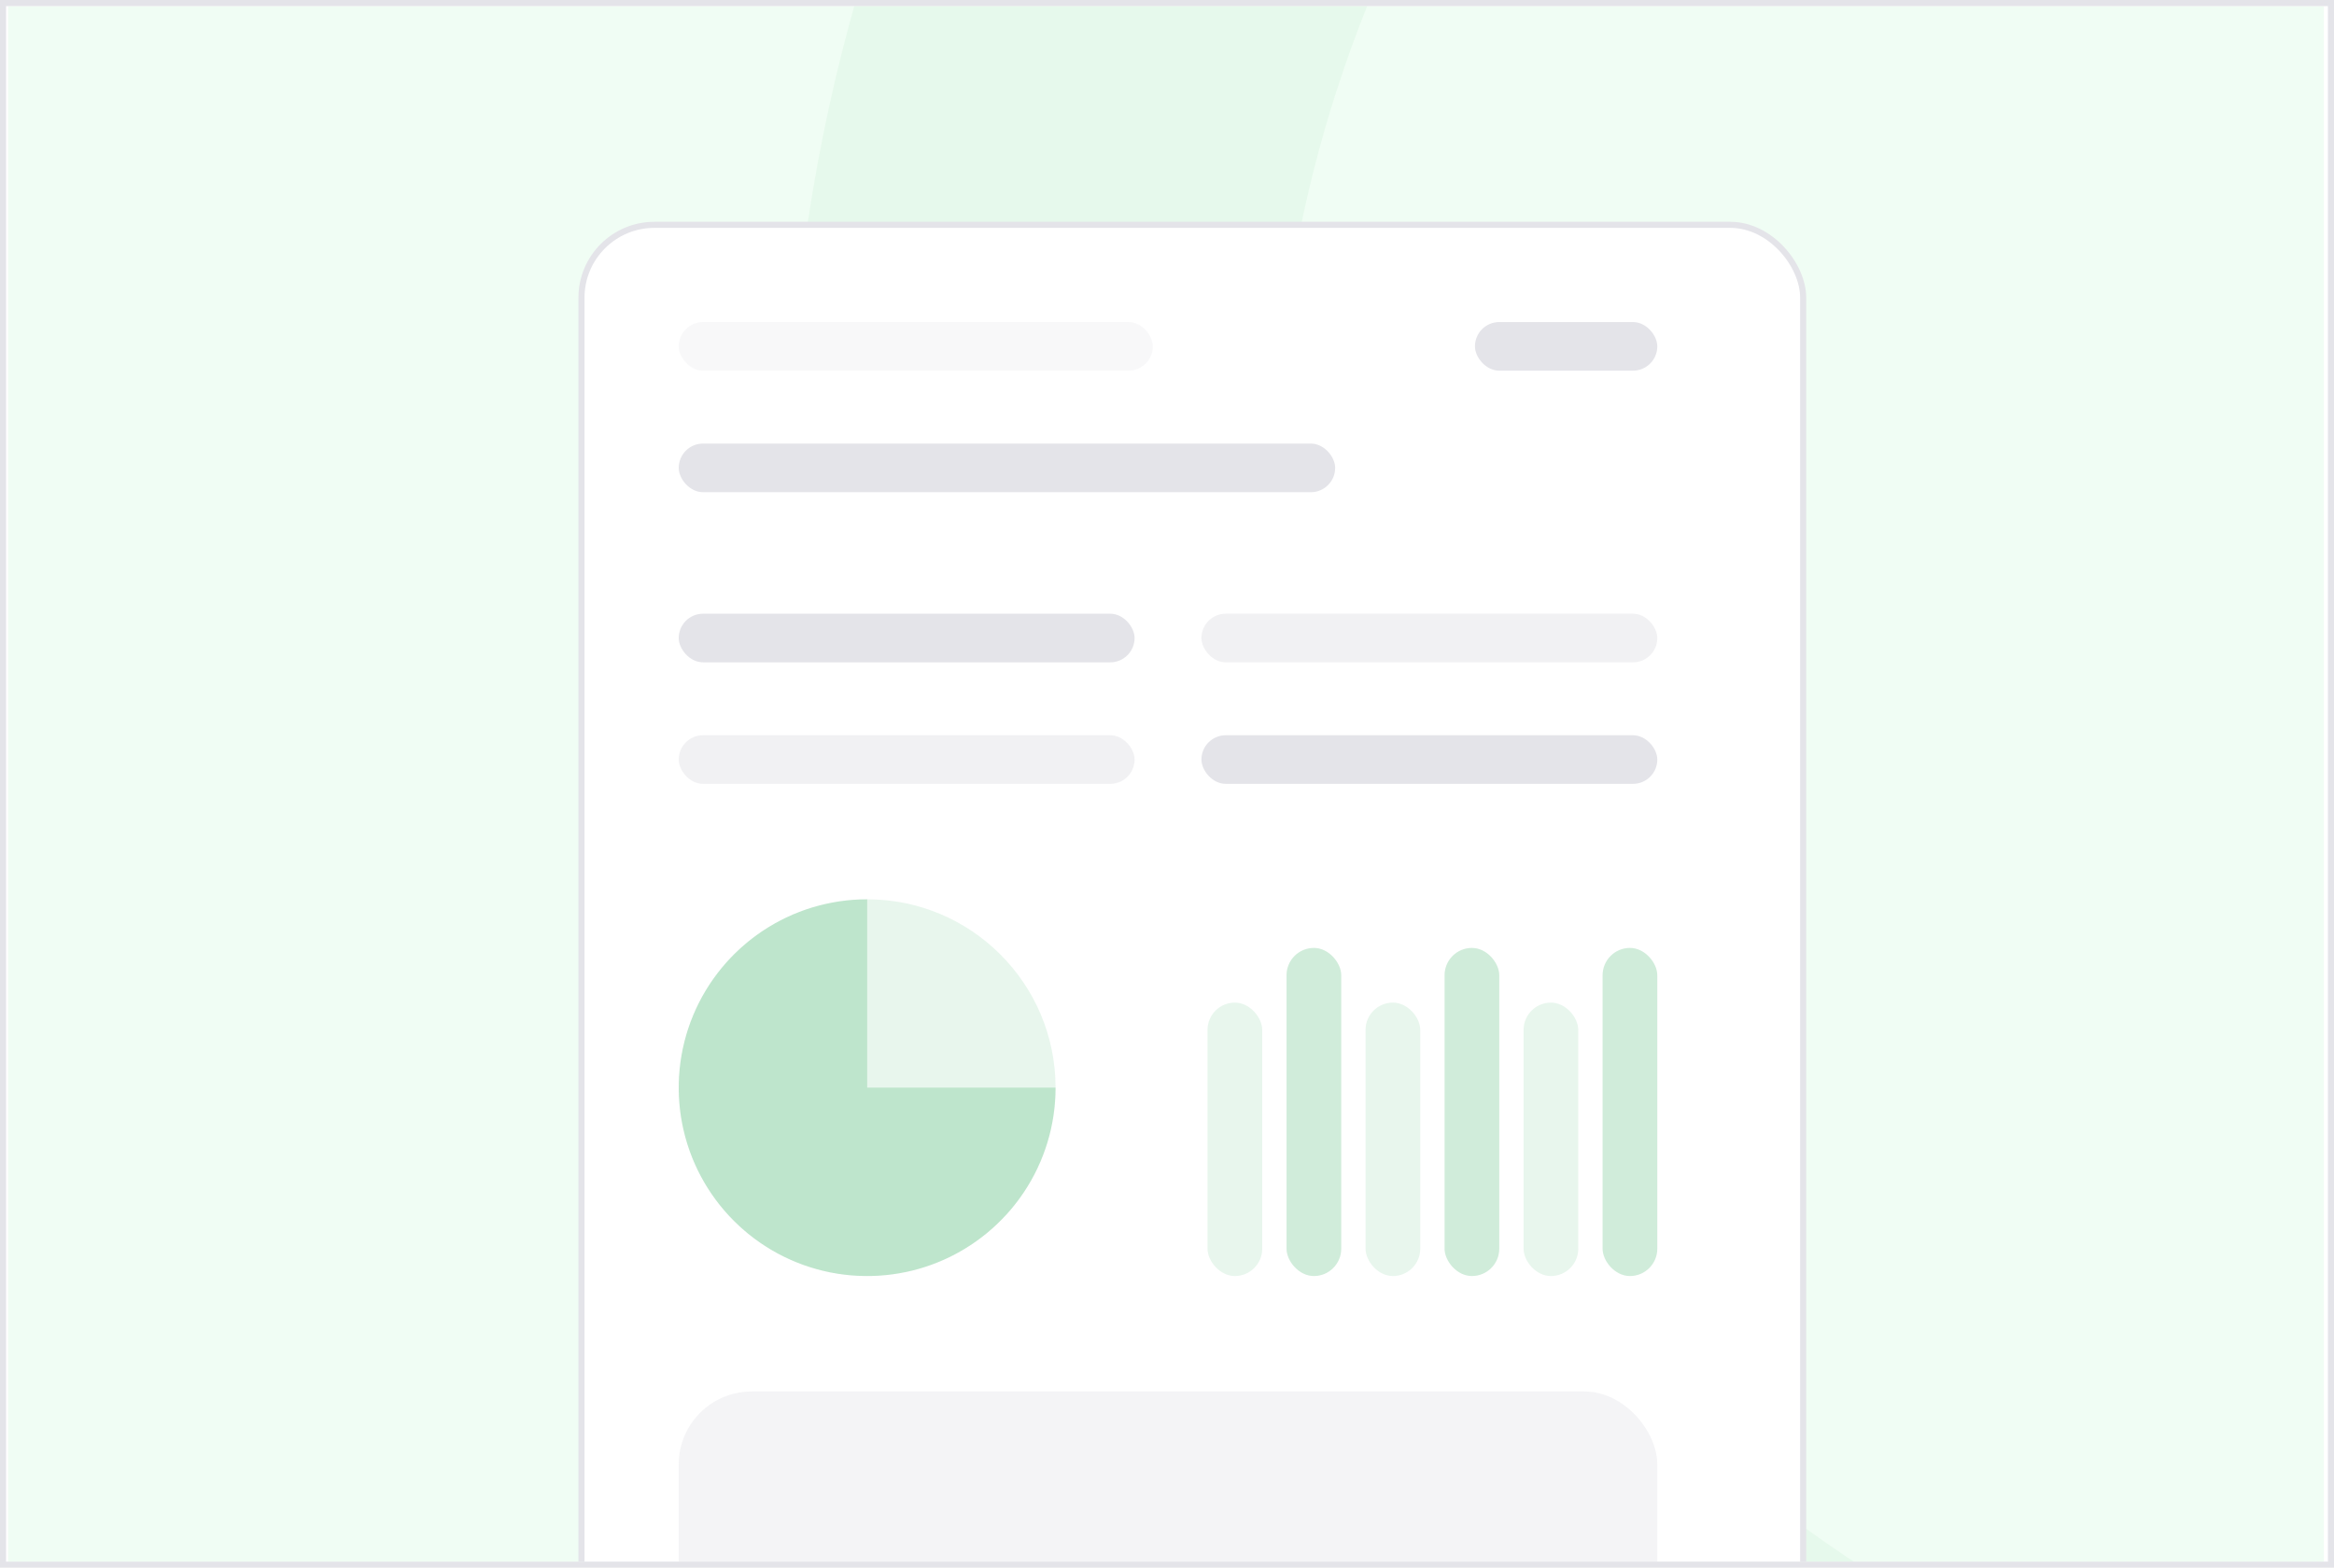 <svg width="384" height="258" viewBox="0 0 384 258" fill="none" xmlns="http://www.w3.org/2000/svg">
<g clip-path="url(#clip0_343_16176)">
<rect x="1" y="1" width="382" height="256" fill="white"/>
<g clip-path="url(#clip1_343_16176)">
<rect width="381" height="400" transform="translate(1.333 1)" fill="#F0FDF4"/>
<circle opacity="0.05" cx="421.666" cy="80" r="252" stroke="#18A34A" stroke-width="80"/>
</g>
<g opacity="0.3" filter="url(#filter0_f_343_16176)">
<rect x="-143" y="311" width="504" height="376" fill="#FF911D"/>
</g>
<g opacity="0.3" filter="url(#filter1_f_343_16176)">
<rect x="72" y="311" width="504" height="376" fill="#18A34A"/>
</g>
<g filter="url(#filter2_d_343_16176)">
<rect x="91.666" y="33" width="201" height="268" rx="12" fill="white"/>
<rect x="91.666" y="33" width="201" height="268" rx="12" stroke="#E4E4E9"/>
</g>
<rect opacity="0.25" x="111.666" y="53" width="78" height="8" rx="4" fill="#E4E4E9"/>
<rect x="111.666" y="101" width="75" height="8" rx="4" fill="#E4E4E9"/>
<rect opacity="0.5" x="197.666" y="101" width="75" height="8" rx="4" fill="#E4E4E9"/>
<rect x="111.666" y="73" width="108" height="8" rx="4" fill="#E4E4E9"/>
<rect x="242.666" y="53" width="30" height="8" rx="4" fill="#E4E4E9"/>
<rect opacity="0.5" x="111.666" y="121" width="75" height="8" rx="4" fill="#E4E4E9"/>
<rect x="197.666" y="121" width="75" height="8" rx="4" fill="#E4E4E9"/>
<rect opacity="0.4" x="111.666" y="229" width="161" height="88" rx="12" fill="#E4E4E9"/>
<circle opacity="0.1" cx="142.666" cy="179" r="31" fill="#18A34A"/>
<path opacity="0.2" d="M173.666 179C173.666 185.131 171.848 191.125 168.442 196.223C165.035 201.321 160.194 205.294 154.529 207.64C148.865 209.987 142.632 210.6 136.618 209.404C130.605 208.208 125.081 205.256 120.746 200.92C116.41 196.585 113.458 191.061 112.262 185.048C111.066 179.034 111.679 172.801 114.026 167.137C116.372 161.472 120.345 156.631 125.443 153.224C130.541 149.818 136.535 148 142.666 148V179H173.666Z" fill="#18A34A"/>
<rect opacity="0.1" x="198.666" y="165" width="9" height="45" rx="4.5" fill="#18A34A"/>
<rect opacity="0.2" x="211.666" y="156" width="9" height="54" rx="4.5" fill="#18A34A"/>
<rect opacity="0.1" x="224.666" y="165" width="9" height="45" rx="4.5" fill="#18A34A"/>
<rect opacity="0.2" x="237.666" y="156" width="9" height="54" rx="4.5" fill="#18A34A"/>
<rect opacity="0.1" x="250.666" y="165" width="9" height="45" rx="4.5" fill="#18A34A"/>
<rect opacity="0.2" x="263.666" y="156" width="9" height="54" rx="4.5" fill="#18A34A"/>
</g>
<rect x="0.5" y="0.5" width="383" height="257" stroke="#E4E4E9"/>
<defs>
<filter id="filter0_f_343_16176" x="-503" y="-49" width="1224" height="1096" filterUnits="userSpaceOnUse" color-interpolation-filters="sRGB">
<feFlood flood-opacity="0" result="BackgroundImageFix"/>
<feBlend mode="normal" in="SourceGraphic" in2="BackgroundImageFix" result="shape"/>
<feGaussianBlur stdDeviation="180" result="effect1_foregroundBlur_343_16176"/>
</filter>
<filter id="filter1_f_343_16176" x="-288" y="-49" width="1224" height="1096" filterUnits="userSpaceOnUse" color-interpolation-filters="sRGB">
<feFlood flood-opacity="0" result="BackgroundImageFix"/>
<feBlend mode="normal" in="SourceGraphic" in2="BackgroundImageFix" result="shape"/>
<feGaussianBlur stdDeviation="180" result="effect1_foregroundBlur_343_16176"/>
</filter>
<filter id="filter2_d_343_16176" x="65.166" y="6.5" width="262" height="329" filterUnits="userSpaceOnUse" color-interpolation-filters="sRGB">
<feFlood flood-opacity="0" result="BackgroundImageFix"/>
<feColorMatrix in="SourceAlpha" type="matrix" values="0 0 0 0 0 0 0 0 0 0 0 0 0 0 0 0 0 0 127 0" result="hardAlpha"/>
<feOffset dx="4" dy="4"/>
<feGaussianBlur stdDeviation="15"/>
<feComposite in2="hardAlpha" operator="out"/>
<feColorMatrix type="matrix" values="0 0 0 0 0 0 0 0 0 0 0 0 0 0 0 0 0 0 0.05 0"/>
<feBlend mode="normal" in2="BackgroundImageFix" result="effect1_dropShadow_343_16176"/>
<feBlend mode="normal" in="SourceGraphic" in2="effect1_dropShadow_343_16176" result="shape"/>
</filter>
<clipPath id="clip0_343_16176">
<rect x="1" y="1" width="382" height="256" fill="white"/>
</clipPath>
<clipPath id="clip1_343_16176">
<rect width="381" height="400" fill="white" transform="translate(1.333 1)"/>
</clipPath>
</defs>
</svg>
